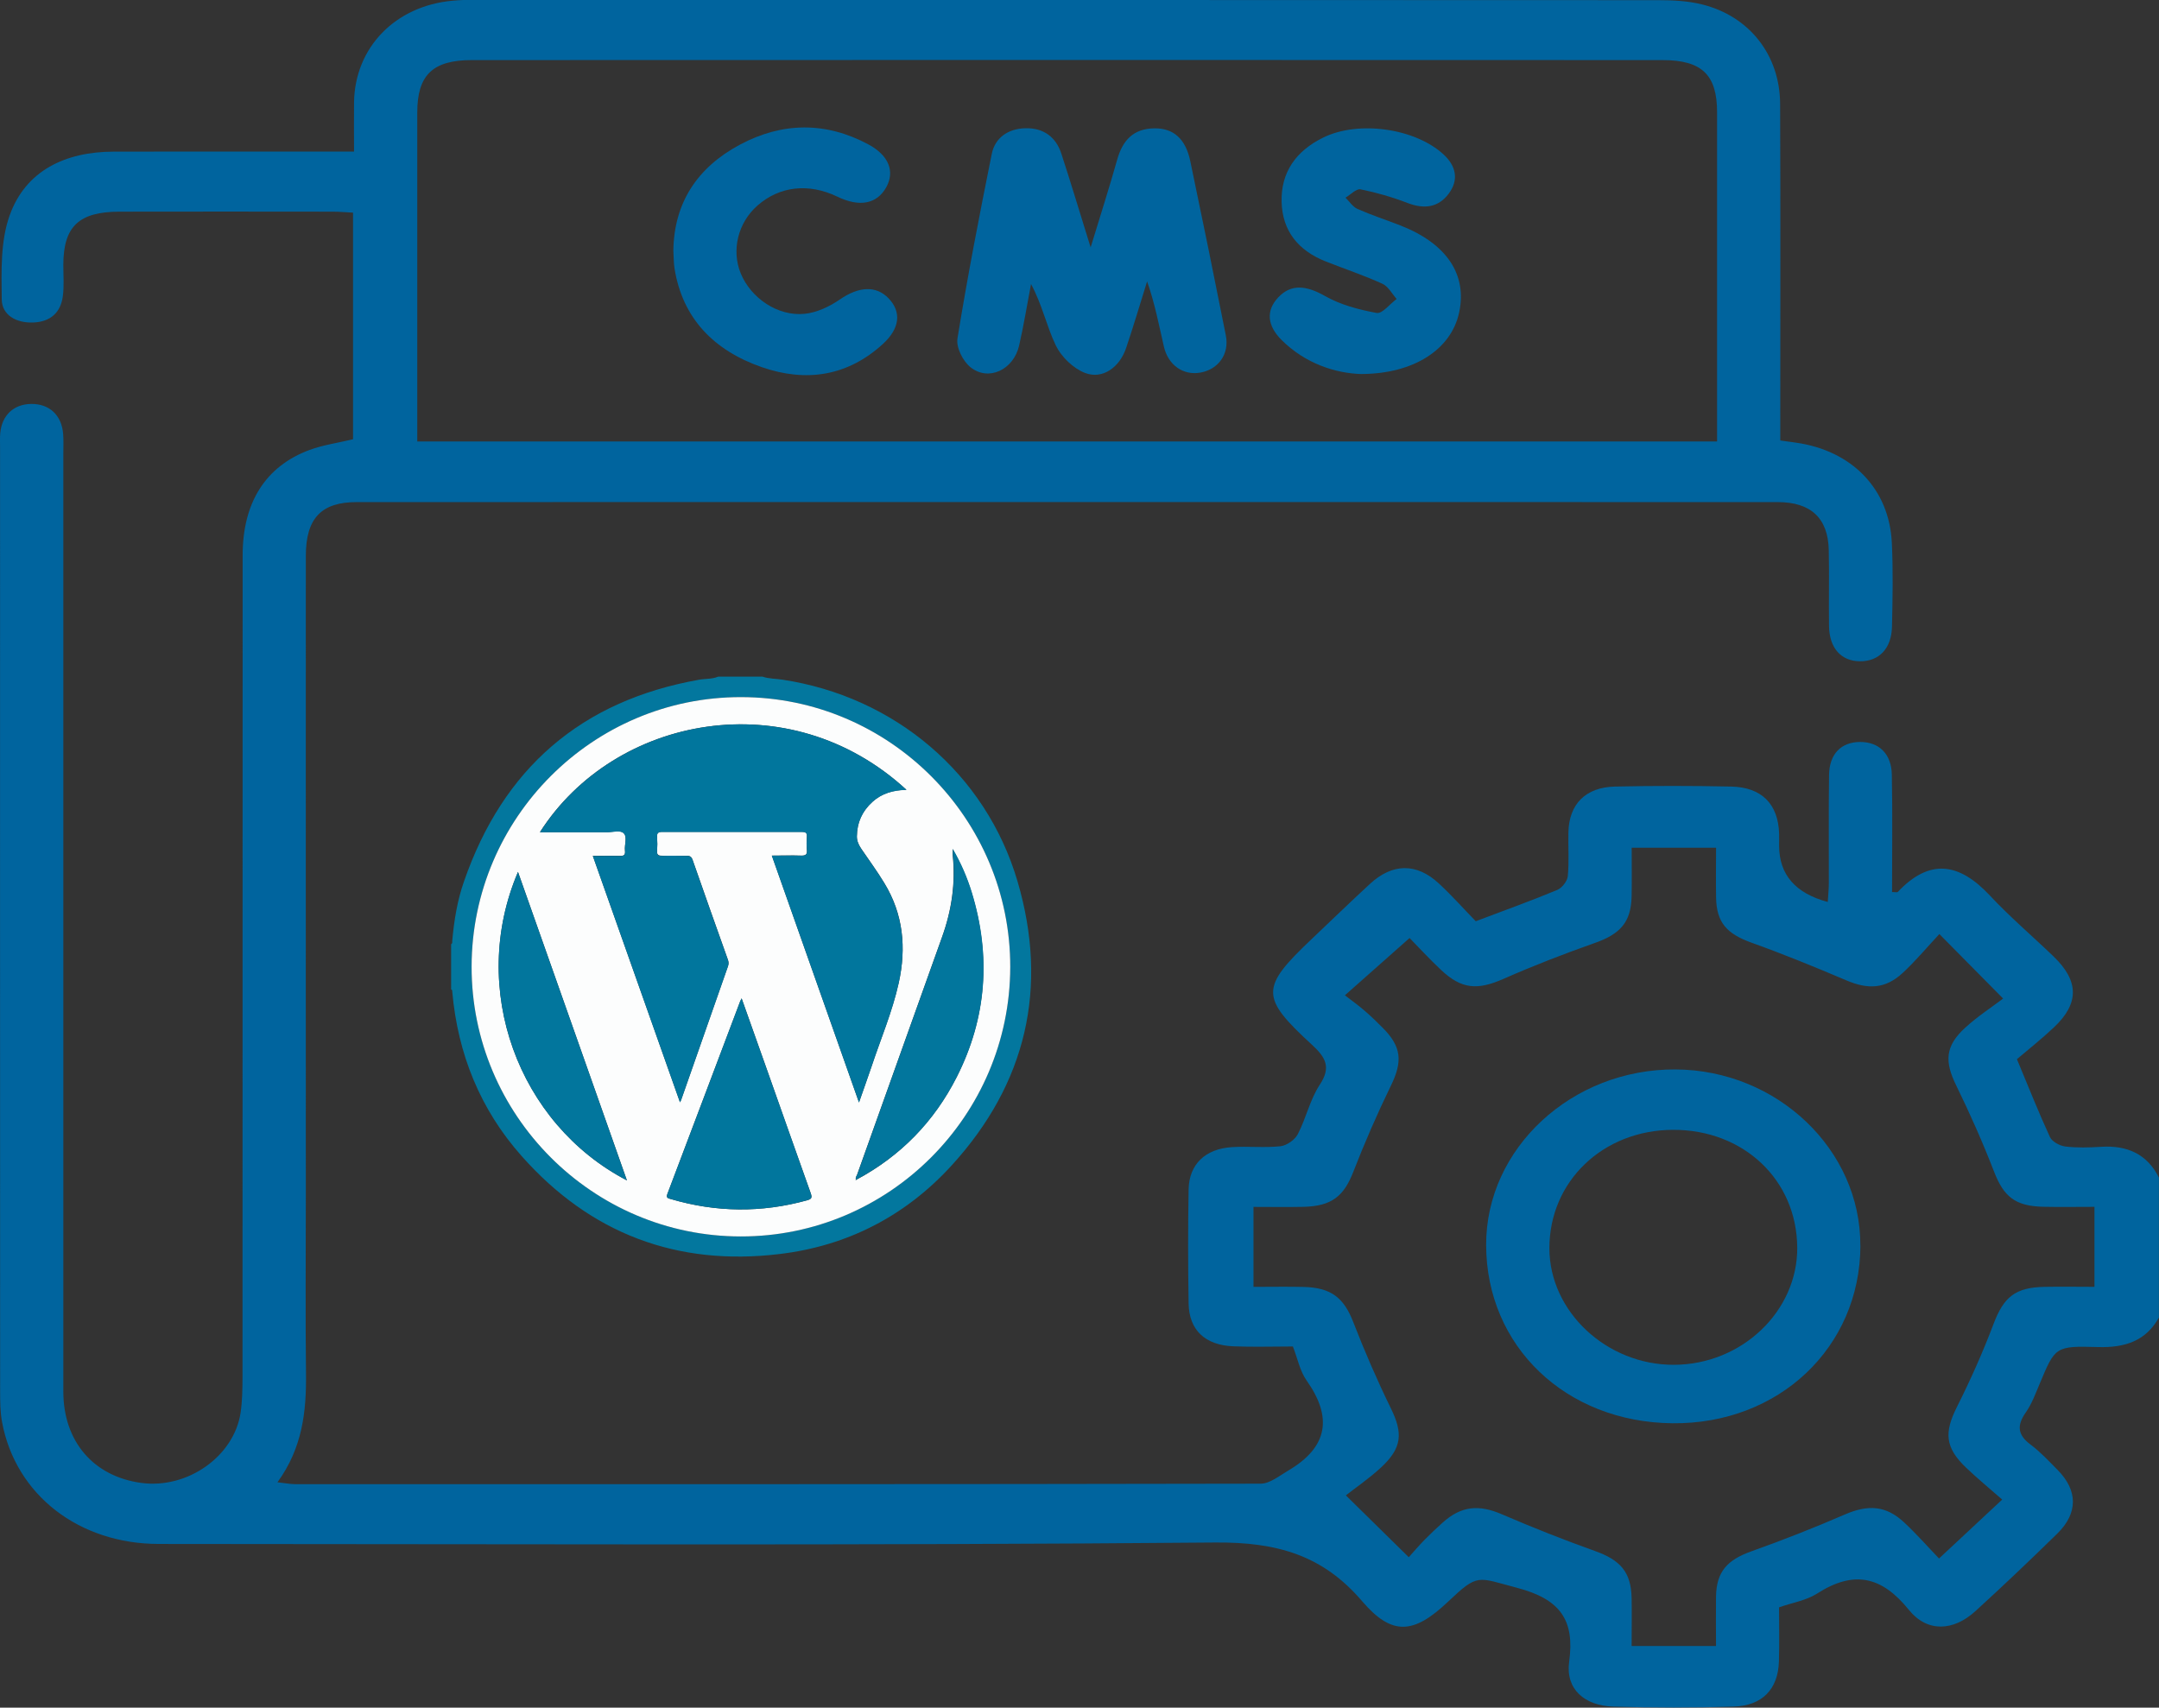 <svg width="67" height="53" viewBox="0 0 67 53" fill="none" xmlns="http://www.w3.org/2000/svg">
<rect x="0" y="0" width="67" height="53" fill="#333333" stroke="none"/>
<g clip-path="url(#clip0_229_8393)">
<path d="M67 40.887C66.598 41.614 65.951 41.833 65.109 41.808C63.777 41.768 63.778 41.801 63.298 42.945C63.168 43.252 63.053 43.572 62.862 43.843C62.584 44.243 62.611 44.535 63.016 44.836C63.322 45.065 63.584 45.35 63.852 45.62C64.483 46.258 64.493 46.961 63.845 47.596C63.011 48.413 62.165 49.218 61.3 50.007C60.623 50.624 59.81 50.673 59.24 49.967C58.396 48.923 57.536 48.723 56.384 49.462C56.055 49.672 55.625 49.74 55.209 49.886C55.209 50.456 55.223 51.013 55.205 51.569C55.179 52.422 54.691 52.941 53.798 52.967C52.557 53.005 51.312 53.005 50.071 52.967C49.164 52.941 48.58 52.419 48.695 51.577C48.874 50.289 48.429 49.633 47.071 49.278C45.837 48.955 45.876 48.822 44.937 49.711C43.879 50.713 43.204 50.788 42.269 49.694C41.054 48.272 39.638 47.858 37.71 47.874C26.786 47.97 15.86 47.922 4.934 47.919C2.446 47.919 0.486 46.394 0.065 44.143C0.004 43.82 0.004 43.485 0.004 43.156C0 33.397 0.002 23.638 0.002 13.88C0.002 13.735 -0.005 13.589 0.007 13.445C0.058 12.888 0.423 12.545 0.965 12.537C1.532 12.529 1.916 12.885 1.96 13.473C1.976 13.679 1.965 13.886 1.965 14.093C1.965 23.791 1.965 33.486 1.965 43.184C1.965 44.738 2.899 45.824 4.388 46.025C5.82 46.217 7.267 45.197 7.467 43.84C7.521 43.474 7.524 43.098 7.526 42.726C7.53 34.229 7.526 25.731 7.53 17.234C7.53 15.6 8.239 14.471 9.608 13.964C10.026 13.81 10.482 13.747 10.956 13.633V6.6C10.739 6.589 10.529 6.569 10.318 6.569C8.115 6.567 5.913 6.564 3.71 6.569C2.446 6.572 1.97 7.028 1.965 8.214C1.965 8.546 1.993 8.881 1.948 9.206C1.88 9.693 1.574 9.988 1.033 10.009C0.498 10.031 0.06 9.774 0.054 9.295C0.044 8.418 0.011 7.484 0.303 6.676C0.799 5.301 2.016 4.709 3.533 4.706C5.736 4.701 7.939 4.706 10.141 4.704C10.398 4.704 10.653 4.704 10.987 4.704C10.987 4.146 10.98 3.655 10.987 3.166C11.017 1.469 12.267 0.184 14.043 0.022C14.281 0 14.522 -0.008 14.762 -0.008C26.995 0 39.229 0 51.463 0.005C51.917 0.005 52.387 0.029 52.823 0.138C54.291 0.504 55.237 1.711 55.242 3.227C55.256 6.473 55.247 9.719 55.247 12.965C55.247 13.188 55.247 13.414 55.247 13.671C55.436 13.697 55.58 13.717 55.725 13.737C57.468 13.982 58.628 15.169 58.709 16.843C58.751 17.71 58.733 18.58 58.714 19.447C58.7 20.13 58.31 20.529 57.719 20.524C57.134 20.519 56.77 20.116 56.76 19.428C56.749 18.643 56.77 17.857 56.752 17.072C56.731 16.085 56.2 15.583 55.165 15.583C40.467 15.58 25.768 15.58 11.071 15.583C9.965 15.583 9.491 16.09 9.491 17.257C9.488 23.893 9.491 30.531 9.491 37.167C9.491 38.987 9.475 40.807 9.496 42.625C9.51 43.804 9.388 44.937 8.61 46.005C8.841 46.029 9 46.063 9.159 46.063C19.146 46.064 29.135 46.068 39.122 46.048C39.407 46.048 39.705 45.802 39.977 45.642C41.224 44.909 41.348 43.979 40.551 42.851C40.339 42.552 40.269 42.164 40.122 41.79C39.495 41.79 38.885 41.81 38.276 41.785C37.397 41.75 36.9 41.281 36.886 40.454C36.867 39.276 36.865 38.097 36.886 36.919C36.9 36.136 37.402 35.654 38.234 35.603C38.734 35.571 39.241 35.629 39.736 35.575C39.934 35.553 40.185 35.374 40.274 35.202C40.533 34.705 40.65 34.131 40.956 33.667C41.316 33.122 41.14 32.818 40.71 32.422C39.101 30.944 39.115 30.652 40.711 29.139C41.313 28.569 41.907 27.992 42.517 27.43C43.213 26.789 43.958 26.779 44.647 27.415C45.066 27.803 45.445 28.231 45.797 28.592C46.722 28.242 47.533 27.951 48.325 27.621C48.475 27.558 48.638 27.349 48.653 27.195C48.697 26.744 48.662 26.287 48.672 25.832C48.692 24.957 49.204 24.432 50.123 24.412C51.323 24.386 52.522 24.387 53.721 24.412C54.672 24.432 55.183 24.957 55.211 25.872C55.214 25.997 55.211 26.121 55.211 26.245C55.211 27.142 55.714 27.725 56.721 27.994C56.733 27.785 56.754 27.594 56.754 27.404C56.758 26.287 56.745 25.171 56.761 24.054C56.77 23.399 57.135 23.032 57.721 23.028C58.303 23.025 58.697 23.391 58.709 24.041C58.733 25.254 58.716 26.469 58.716 27.686C58.817 27.686 58.875 27.702 58.892 27.684C59.878 26.64 60.791 26.767 61.751 27.793C62.371 28.458 63.072 29.053 63.731 29.688C64.52 30.447 64.528 31.145 63.74 31.885C63.355 32.248 62.936 32.58 62.591 32.873C62.964 33.767 63.268 34.537 63.616 35.29C63.681 35.431 63.916 35.561 64.09 35.583C64.455 35.628 64.831 35.616 65.2 35.593C66.025 35.54 66.637 35.827 66.997 36.548V40.89L67 40.887ZM53.286 13.702C53.286 13.46 53.286 13.278 53.286 13.095C53.286 9.892 53.288 6.688 53.286 3.486C53.286 2.322 52.817 1.865 51.589 1.865C39.273 1.86 26.955 1.86 14.639 1.865C13.421 1.865 12.949 2.336 12.949 3.493C12.947 6.696 12.949 9.9 12.949 13.102C12.949 13.298 12.949 13.495 12.949 13.702H53.288H53.286ZM62.13 46.538C61.745 46.2 61.369 45.89 61.018 45.556C60.357 44.926 60.329 44.463 60.731 43.663C61.151 42.827 61.532 41.972 61.861 41.102C62.179 40.258 62.532 39.953 63.465 39.939C63.978 39.93 64.49 39.939 64.997 39.939V37.456C64.439 37.456 63.918 37.466 63.401 37.454C62.528 37.433 62.179 37.133 61.88 36.36C61.529 35.454 61.133 34.56 60.705 33.685C60.343 32.944 60.361 32.47 60.983 31.899C61.368 31.546 61.815 31.256 62.163 30.992C61.418 30.238 60.854 29.668 60.184 28.99C59.793 29.407 59.443 29.832 59.039 30.203C58.508 30.692 57.971 30.715 57.3 30.428C56.331 30.016 55.354 29.616 54.361 29.26C53.587 28.982 53.267 28.634 53.255 27.851C53.246 27.342 53.255 26.835 53.255 26.31H50.636C50.636 26.834 50.643 27.324 50.634 27.815C50.618 28.62 50.283 28.99 49.487 29.268C48.533 29.605 47.587 29.971 46.662 30.379C45.851 30.737 45.361 30.707 44.718 30.102C44.353 29.759 44.014 29.389 43.743 29.113C43.036 29.739 42.426 30.279 41.736 30.891C41.947 31.053 42.157 31.204 42.349 31.37C42.544 31.536 42.725 31.715 42.905 31.895C43.5 32.49 43.529 32.946 43.164 33.695C42.737 34.572 42.348 35.467 41.996 36.372C41.704 37.123 41.328 37.434 40.458 37.456C39.941 37.467 39.423 37.458 38.899 37.458V39.94C39.455 39.94 39.955 39.93 40.454 39.942C41.313 39.962 41.704 40.283 41.995 41.031C42.346 41.936 42.734 42.832 43.162 43.708C43.54 44.478 43.516 44.936 42.856 45.547C42.486 45.89 42.059 46.18 41.766 46.411C42.496 47.128 43.08 47.702 43.718 48.33C43.869 48.163 44.033 47.969 44.211 47.788C44.389 47.606 44.575 47.432 44.765 47.261C45.346 46.736 45.891 46.689 46.61 46.999C47.557 47.407 48.519 47.788 49.492 48.136C50.286 48.419 50.618 48.792 50.634 49.598C50.643 50.088 50.634 50.579 50.634 51.086H53.253C53.253 50.543 53.246 50.049 53.253 49.553C53.267 48.779 53.595 48.416 54.363 48.143C55.337 47.796 56.3 47.417 57.245 47.007C57.973 46.692 58.523 46.721 59.092 47.251C59.478 47.611 59.826 48.008 60.174 48.37C60.845 47.743 61.432 47.195 62.132 46.543L62.13 46.538Z" fill="#00649E"/>
<path d="M33.846 7.678C34.157 6.655 34.43 5.81 34.669 4.956C34.834 4.373 35.157 3.987 35.834 3.983C36.423 3.98 36.795 4.315 36.938 5.001C37.316 6.803 37.683 8.604 38.041 10.409C38.157 10.991 37.807 11.47 37.241 11.566C36.718 11.654 36.253 11.334 36.12 10.761C35.966 10.096 35.841 9.426 35.598 8.734C35.383 9.423 35.178 10.116 34.947 10.8C34.743 11.405 34.215 11.781 33.675 11.576C33.306 11.435 32.937 11.075 32.767 10.726C32.477 10.124 32.343 9.455 31.996 8.816C31.874 9.453 31.771 10.094 31.626 10.726C31.453 11.48 30.673 11.845 30.117 11.397C29.878 11.205 29.668 10.782 29.713 10.504C30.024 8.588 30.393 6.678 30.778 4.774C30.878 4.28 31.278 3.995 31.816 3.98C32.386 3.964 32.769 4.257 32.935 4.764C33.232 5.669 33.503 6.581 33.846 7.679V7.678Z" fill="#00649E"/>
<path d="M42.243 11.609C41.438 11.584 40.512 11.286 39.776 10.557C39.318 10.103 39.286 9.637 39.664 9.234C40.064 8.805 40.536 8.856 41.12 9.188C41.597 9.46 42.171 9.612 42.723 9.713C42.893 9.745 43.134 9.433 43.342 9.279C43.197 9.118 43.085 8.891 42.9 8.807C42.332 8.548 41.736 8.348 41.152 8.119C40.283 7.777 39.797 7.167 39.772 6.268C39.748 5.348 40.216 4.688 41.059 4.272C42.153 3.73 43.909 3.979 44.793 4.789C45.19 5.152 45.279 5.585 44.954 6.016C44.632 6.442 44.195 6.498 43.678 6.299C43.208 6.118 42.716 5.976 42.22 5.876C42.09 5.85 41.91 6.044 41.755 6.135C41.877 6.254 41.979 6.418 42.127 6.485C42.561 6.677 43.015 6.824 43.458 6.997C44.895 7.559 45.54 8.523 45.279 9.71C45.033 10.832 43.895 11.603 42.243 11.608V11.609Z" fill="#00649E"/>
<path d="M20.896 7.774C20.918 6.306 21.627 5.202 22.963 4.489C24.272 3.79 25.622 3.77 26.947 4.481C27.583 4.822 27.776 5.321 27.503 5.812C27.213 6.332 26.674 6.437 25.984 6.103C25.096 5.676 24.194 5.775 23.506 6.38C22.902 6.912 22.692 7.763 22.987 8.485C23.3 9.248 24.132 9.823 24.968 9.74C25.349 9.702 25.751 9.511 26.067 9.292C26.641 8.896 27.185 8.85 27.578 9.262C27.98 9.685 27.928 10.194 27.393 10.681C26.307 11.672 25.02 11.874 23.643 11.396C22.146 10.875 21.181 9.876 20.933 8.336C20.904 8.154 20.909 7.965 20.896 7.772V7.774Z" fill="#00649E"/>
<path d="M57.734 38.658C57.724 41.823 55.197 44.21 51.895 44.173C48.586 44.137 46.128 41.783 46.119 38.644C46.11 35.641 48.78 33.168 52.005 33.192C55.155 33.213 57.743 35.683 57.732 38.658H57.734ZM55.773 38.714C55.758 36.621 54.11 35.059 51.918 35.066C49.743 35.073 48.079 36.667 48.082 38.744C48.084 40.706 49.86 42.367 51.951 42.359C54.054 42.35 55.786 40.698 55.774 38.716L55.773 38.714Z" fill="#00649E"/>
<g clip-path="url(#clip1_229_8393)">
<path d="M23.66 21C23.866 21.071 24.078 21.061 24.289 21.096C27.744 21.62 30.59 23.996 31.577 27.355C32.544 30.648 31.854 33.629 29.532 36.171C28.107 37.734 26.304 38.667 24.204 38.919C21.016 39.308 18.321 38.289 16.186 35.878C14.902 34.431 14.207 32.711 14.035 30.779C14.035 30.749 14.035 30.719 14 30.709V29.302C14.05 29.281 14.03 29.231 14.035 29.196C14.091 28.57 14.191 27.95 14.398 27.36C15.612 23.849 18.034 21.746 21.696 21.096C21.892 21.061 22.099 21.081 22.29 21H23.66ZM22.995 21.636C18.397 21.636 14.645 25.383 14.635 29.992C14.624 34.602 18.382 38.37 22.99 38.375C27.588 38.375 31.34 34.627 31.35 30.018C31.36 25.408 27.603 21.64 22.995 21.636Z" fill="#03779E"/>
<path d="M22.995 21.636C27.603 21.636 31.361 25.408 31.351 30.018C31.34 34.628 27.588 38.38 22.99 38.375C18.382 38.375 14.625 34.602 14.635 29.993C14.645 25.383 18.397 21.631 22.995 21.636ZM26.576 36.615C27.951 35.878 28.988 34.809 29.689 33.427C30.62 31.586 30.756 29.67 30.152 27.698C30.011 27.244 29.825 26.805 29.563 26.351C29.563 26.442 29.563 26.483 29.563 26.528C29.658 27.405 29.532 28.253 29.235 29.08C28.354 31.541 27.477 34.002 26.596 36.463C26.576 36.514 26.531 36.564 26.571 36.625C26.566 36.625 26.556 36.625 26.551 36.62C26.551 36.62 26.551 36.63 26.551 36.635C26.556 36.635 26.566 36.625 26.571 36.625L26.576 36.615ZM28.132 24.515C24.486 21.157 19.067 22.206 16.755 25.827C16.821 25.827 16.876 25.827 16.936 25.827C17.566 25.827 18.201 25.827 18.83 25.827C19.011 25.827 19.248 25.751 19.354 25.857C19.475 25.973 19.374 26.215 19.394 26.397C19.409 26.528 19.369 26.568 19.233 26.563C18.961 26.553 18.694 26.563 18.397 26.563C19.303 29.125 20.2 31.657 21.102 34.209C21.122 34.169 21.127 34.154 21.137 34.138C21.62 32.752 22.109 31.37 22.592 29.983C22.617 29.912 22.612 29.846 22.587 29.781C22.22 28.752 21.857 27.723 21.494 26.689C21.459 26.588 21.409 26.558 21.308 26.558C21.056 26.563 20.804 26.558 20.552 26.558C20.437 26.558 20.381 26.533 20.391 26.407C20.401 26.266 20.401 26.124 20.391 25.983C20.381 25.847 20.427 25.817 20.558 25.817C21.998 25.817 23.438 25.817 24.879 25.817C24.995 25.817 25.05 25.842 25.04 25.968C25.03 26.104 25.025 26.24 25.04 26.372C25.055 26.518 25.005 26.558 24.859 26.553C24.567 26.543 24.269 26.553 23.952 26.553C24.859 29.115 25.75 31.647 26.657 34.214C26.793 33.821 26.924 33.463 27.044 33.105C27.331 32.242 27.689 31.4 27.89 30.502C28.132 29.413 28.032 28.369 27.442 27.405C27.226 27.047 26.974 26.704 26.737 26.356C26.652 26.235 26.586 26.099 26.591 25.953C26.596 25.529 26.757 25.171 27.075 24.884C27.367 24.622 27.714 24.521 28.132 24.511V24.515ZM23.015 30.986C22.99 31.037 22.98 31.057 22.97 31.077C22.22 33.069 21.469 35.056 20.714 37.048C20.663 37.18 20.729 37.19 20.82 37.215C22.225 37.629 23.63 37.644 25.04 37.255C25.176 37.215 25.211 37.185 25.161 37.038C24.703 35.757 24.249 34.471 23.796 33.185C23.539 32.459 23.282 31.733 23.015 30.986ZM16.075 27.062C14.529 30.684 16.085 34.88 19.455 36.635C18.326 33.442 17.208 30.27 16.075 27.062Z" fill="#FCFDFD"/>
<path d="M28.133 24.516C27.72 24.526 27.367 24.622 27.075 24.889C26.758 25.176 26.596 25.535 26.591 25.958C26.591 26.11 26.657 26.241 26.738 26.362C26.974 26.71 27.226 27.048 27.443 27.411C28.032 28.379 28.128 29.423 27.891 30.507C27.695 31.4 27.332 32.242 27.045 33.11C26.924 33.468 26.793 33.826 26.657 34.219C25.75 31.652 24.854 29.12 23.952 26.558C24.27 26.558 24.562 26.548 24.859 26.558C25.005 26.563 25.055 26.523 25.04 26.377C25.025 26.246 25.03 26.104 25.04 25.973C25.05 25.847 25 25.822 24.879 25.822C23.439 25.822 21.998 25.822 20.558 25.822C20.427 25.822 20.382 25.852 20.392 25.988C20.402 26.13 20.402 26.271 20.392 26.412C20.382 26.543 20.432 26.568 20.553 26.563C20.805 26.553 21.056 26.563 21.308 26.563C21.409 26.563 21.459 26.589 21.495 26.695C21.852 27.728 22.22 28.757 22.588 29.786C22.613 29.857 22.618 29.917 22.593 29.988C22.109 31.37 21.621 32.757 21.137 34.144C21.132 34.159 21.122 34.174 21.102 34.214C20.2 31.662 19.304 29.131 18.397 26.568C18.689 26.568 18.961 26.558 19.233 26.568C19.369 26.573 19.41 26.533 19.395 26.402C19.374 26.215 19.475 25.978 19.354 25.862C19.243 25.756 19.007 25.837 18.83 25.832C18.201 25.832 17.566 25.832 16.937 25.832C16.307 25.832 16.826 25.832 16.756 25.832C19.067 22.206 24.486 21.157 28.133 24.516Z" fill="#01769D"/>
<path d="M23.014 30.986C23.281 31.733 23.538 32.459 23.795 33.185C24.248 34.471 24.702 35.752 25.16 37.038C25.21 37.18 25.18 37.215 25.039 37.255C23.629 37.644 22.224 37.629 20.819 37.215C20.728 37.19 20.662 37.18 20.713 37.048C21.468 35.061 22.219 33.069 22.969 31.077C22.979 31.057 22.989 31.037 23.014 30.986Z" fill="#01769D"/>
<path d="M26.576 36.619C26.531 36.559 26.576 36.508 26.601 36.458C27.477 33.997 28.359 31.535 29.24 29.074C29.537 28.247 29.663 27.4 29.568 26.522C29.568 26.477 29.568 26.436 29.568 26.346C29.829 26.795 30.016 27.233 30.157 27.692C30.761 29.664 30.625 31.581 29.694 33.422C28.993 34.809 27.951 35.878 26.581 36.609L26.576 36.619Z" fill="#02769D"/>
<path d="M16.074 27.062C17.207 30.27 18.331 33.442 19.454 36.635C16.084 34.88 14.528 30.684 16.074 27.062Z" fill="#02769D"/>
<path d="M26.577 36.614L26.557 36.624C26.557 36.624 26.557 36.614 26.557 36.609C26.562 36.609 26.572 36.609 26.577 36.614Z" fill="#02769D"/>
</g>
</g>
<defs>
<clipPath id="clip0_229_8393">
<rect width="67" height="53" fill="white"/>
</clipPath>
<clipPath id="clip1_229_8393">
<rect width="18" height="18" fill="white" transform="translate(14 21)"/>
</clipPath>
</defs>
</svg>

